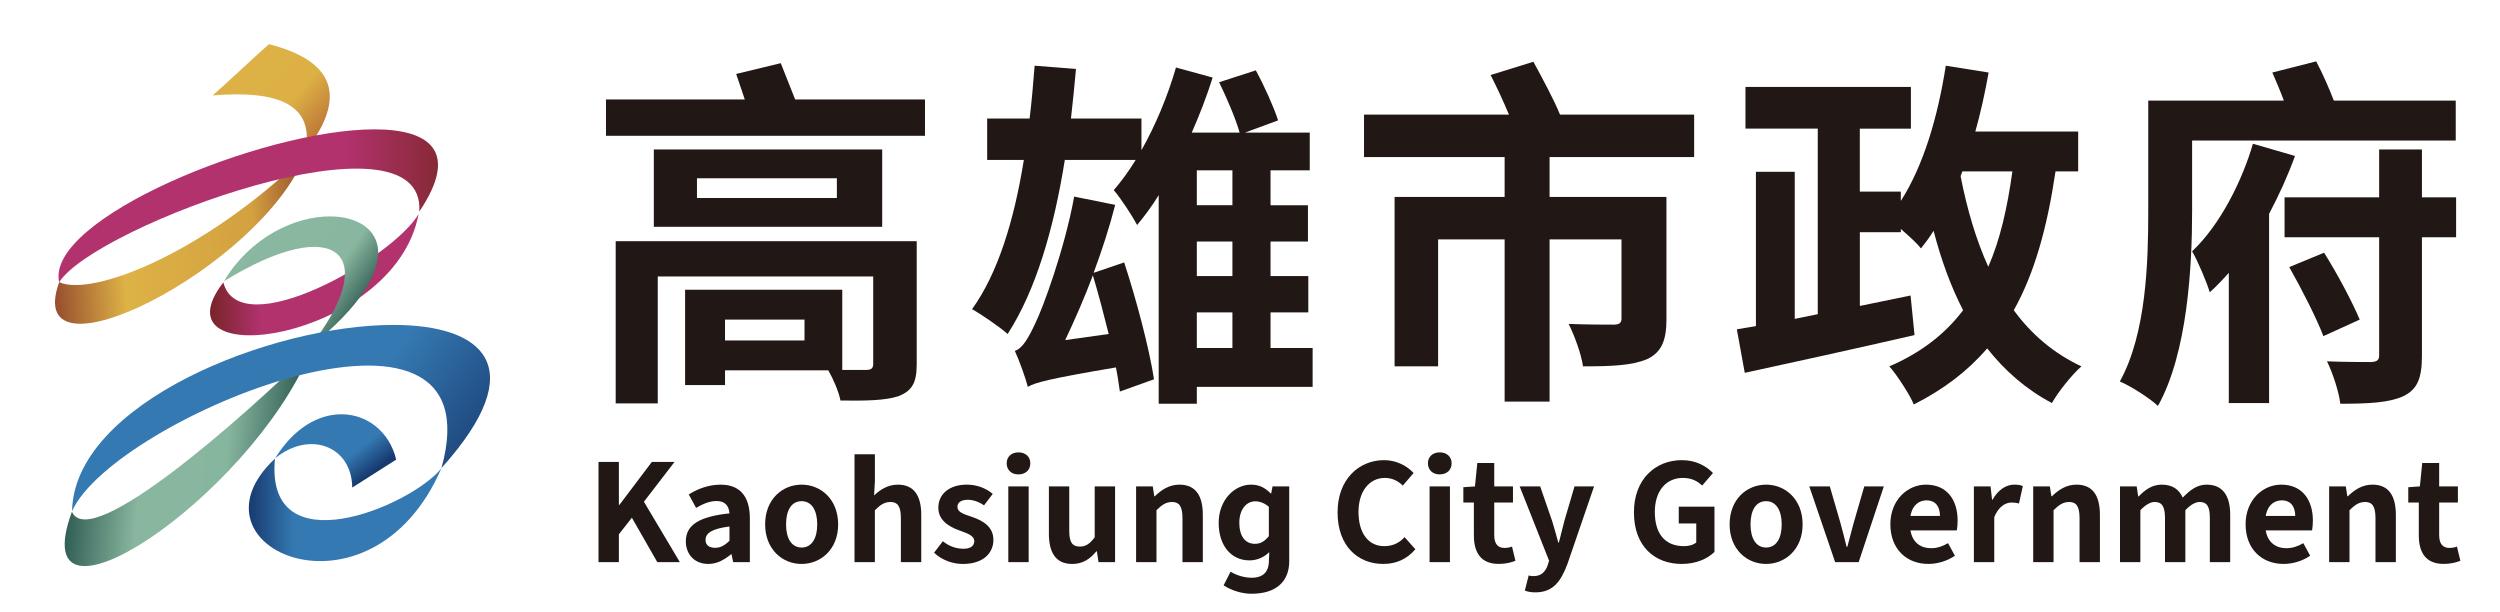 <?xml version="1.0" encoding="utf-8"?>
<!-- Generator: Adobe Illustrator 16.0.0, SVG Export Plug-In . SVG Version: 6.00 Build 0)  -->
<!DOCTYPE svg PUBLIC "-//W3C//DTD SVG 1.1//EN" "http://www.w3.org/Graphics/SVG/1.1/DTD/svg11.dtd">
<svg version="1.1" id="圖層_1" xmlns="http://www.w3.org/2000/svg" xmlns:xlink="http://www.w3.org/1999/xlink" x="0px" y="0px"
	 width="188px" height="46px" viewBox="0 0 188 46" enable-background="new 0 0 188 46" xml:space="preserve">
<g>
	<defs>
		<path id="SVGID_1_" d="M15.992,7.175c5.051-0.417,7.66,0.754,6.979,4.215c2.182-2.851,3.551-6.456-2.747-8.07
			C18.94,4.459,17.283,6.039,15.992,7.175"/>
	</defs>
	<clipPath id="SVGID_2_">
		<use xlink:href="#SVGID_1_"  overflow="visible"/>
	</clipPath>
	
		<linearGradient id="SVGID_3_" gradientUnits="userSpaceOnUse" x1="0.832" y1="50.631" x2="1.737" y2="50.631" gradientTransform="matrix(-10.249 -9.229 9.229 -10.249 -433.209 537.809)">
		<stop  offset="0" style="stop-color:#AC562E"/>
		<stop  offset="0.41" style="stop-color:#DCB045"/>
		<stop  offset="1" style="stop-color:#DDB246"/>
	</linearGradient>
	<polygon clip-path="url(#SVGID_2_)" fill="url(#SVGID_3_)" points="30.534,6.934 20.707,-1.915 11.979,7.777 21.807,16.626 	"/>
</g>
<g>
	<defs>
		<path id="SVGID_4_" d="M4.449,21.218c-2.896,8.084,15.171-1.094,18.47-9.513v-0.001C15.362,19.023,6.928,22.354,4.449,21.218"/>
	</defs>
	<clipPath id="SVGID_5_">
		<use xlink:href="#SVGID_4_"  overflow="visible"/>
	</clipPath>
	
		<linearGradient id="SVGID_6_" gradientUnits="userSpaceOnUse" x1="-0.223" y1="51.357" x2="0.683" y2="51.357" gradientTransform="matrix(21.816 -1.526 1.526 21.816 -69.673 -1099.629)">
		<stop  offset="0" style="stop-color:#954A2D"/>
		<stop  offset="0.28" style="stop-color:#DDB246"/>
		<stop  offset="0.78" style="stop-color:#D3A140"/>
		<stop  offset="1" style="stop-color:#954A2D"/>
	</linearGradient>
	<polygon clip-path="url(#SVGID_5_)" fill="url(#SVGID_6_)" points="1.657,30.79 24.144,29.217 22.814,10.217 0.329,11.79 	"/>
</g>
<g>
	<defs>
		<path id="SVGID_7_" d="M4.449,21.227c2.635-4.21,27.603-13.432,27.081-5.312c3.026-4.492,0.835-6.188-3.366-6.188
			C19.779,9.726,3.385,16.477,4.449,21.227"/>
	</defs>
	<clipPath id="SVGID_8_">
		<use xlink:href="#SVGID_7_"  overflow="visible"/>
	</clipPath>
	
		<linearGradient id="SVGID_9_" gradientUnits="userSpaceOnUse" x1="0.674" y1="51.296" x2="1.579" y2="51.296" gradientTransform="matrix(-31.509 0 0 -31.509 54.205 1630.756)">
		<stop  offset="0" style="stop-color:#872936"/>
		<stop  offset="0.25" style="stop-color:#B2326E"/>
		<stop  offset="1" style="stop-color:#B2326E"/>
	</linearGradient>
	<rect x="3.385" y="7.795" clip-path="url(#SVGID_8_)" fill="url(#SVGID_9_)" width="31.17" height="13.432"/>
</g>
<g>
	<defs>
		<path id="SVGID_10_" d="M16.794,21.235c-5.427,7.025,12.912,4.409,14.683-5.141C29.557,19.401,18.015,25.971,16.794,21.235"/>
	</defs>
	<clipPath id="SVGID_11_">
		<use xlink:href="#SVGID_10_"  overflow="visible"/>
	</clipPath>
	
		<linearGradient id="SVGID_12_" gradientUnits="userSpaceOnUse" x1="-0.417" y1="51.395" x2="0.489" y2="51.395" gradientTransform="matrix(17.316 0 0 17.316 22.983 -867.77)">
		<stop  offset="0" style="stop-color:#782428"/>
		<stop  offset="0.25" style="stop-color:#B2326E"/>
		<stop  offset="1" style="stop-color:#B2326E"/>
	</linearGradient>
	<rect x="11.367" y="16.095" clip-path="url(#SVGID_11_)" fill="url(#SVGID_12_)" width="20.11" height="12.166"/>
</g>
<g>
	<defs>
		<path id="SVGID_13_" d="M16.838,21.149c8.506-5.226,11.943-2.006,6.42,4.986c7.723-6.18,5.574-9.862,1.547-9.862
			C22.218,16.273,18.855,17.794,16.838,21.149"/>
	</defs>
	<clipPath id="SVGID_14_">
		<use xlink:href="#SVGID_13_"  overflow="visible"/>
	</clipPath>
	
		<linearGradient id="SVGID_15_" gradientUnits="userSpaceOnUse" x1="1.023" y1="50.743" x2="1.929" y2="50.743" gradientTransform="matrix(-10.717 -7.504 7.504 -10.717 -341.983 575.257)">
		<stop  offset="0" style="stop-color:#194641"/>
		<stop  offset="0.34" style="stop-color:#89B69E"/>
		<stop  offset="1" style="stop-color:#8BB8A1"/>
	</linearGradient>
	<polygon clip-path="url(#SVGID_14_)" fill="url(#SVGID_15_)" points="35.779,19.282 21.491,9.277 12.04,22.775 26.328,32.779 	"/>
</g>
<g>
	<defs>
		<path id="SVGID_16_" d="M5.409,38.474C1.614,48.856,18.74,37.526,23.39,26.375C18.495,31.197,6.744,41.642,5.409,38.474"/>
	</defs>
	<clipPath id="SVGID_17_">
		<use xlink:href="#SVGID_16_"  overflow="visible"/>
	</clipPath>
	
		<linearGradient id="SVGID_18_" gradientUnits="userSpaceOnUse" x1="-0.225" y1="51.356" x2="0.681" y2="51.356" gradientTransform="matrix(21.677 1.897 -1.897 21.677 106.037 -1075.957)">
		<stop  offset="0" style="stop-color:#194641"/>
		<stop  offset="0.34" style="stop-color:#89B69E"/>
		<stop  offset="0.66" style="stop-color:#87B69F"/>
		<stop  offset="1" style="stop-color:#194641"/>
	</linearGradient>
	<polygon clip-path="url(#SVGID_17_)" fill="url(#SVGID_18_)" points="-0.338,48.686 23.224,50.748 25.341,26.546 1.779,24.484 	"/>
</g>
<g>
	<defs>
		<path id="SVGID_19_" d="M5.418,38.446C8.48,31.473,37.567,19.531,33.196,35.2c6.885-7.65,3.102-10.766-3.608-10.766
			C20.347,24.437,5.554,30.341,5.418,38.446"/>
	</defs>
	<clipPath id="SVGID_20_">
		<use xlink:href="#SVGID_19_"  overflow="visible"/>
	</clipPath>
	
		<linearGradient id="SVGID_21_" gradientUnits="userSpaceOnUse" x1="0.571" y1="51.135" x2="1.477" y2="51.135" gradientTransform="matrix(-28.195 -21.247 21.247 -28.195 -1035.196 1492.203)">
		<stop  offset="0" style="stop-color:#17396E"/>
		<stop  offset="0.36" style="stop-color:#3579B2"/>
		<stop  offset="0.78" style="stop-color:#3579B2"/>
		<stop  offset="1" style="stop-color:#17396E"/>
	</linearGradient>
	<polygon clip-path="url(#SVGID_20_)" fill="url(#SVGID_21_)" points="49.172,26.382 17.972,2.871 -3.673,31.596 27.526,55.106 	"/>
</g>
<g>
	<defs>
		<path id="SVGID_22_" d="M33.188,35.227c-2.365,2.885-13.279,7.423-12.511-0.741C13.497,41.22,27.891,47.453,33.188,35.227"/>
	</defs>
	<clipPath id="SVGID_23_">
		<use xlink:href="#SVGID_22_"  overflow="visible"/>
	</clipPath>
	
		<linearGradient id="SVGID_24_" gradientUnits="userSpaceOnUse" x1="-0.492" y1="51.276" x2="0.414" y2="51.276" gradientTransform="matrix(15.985 0 0 15.985 26.535 -778.67)">
		<stop  offset="0" style="stop-color:#17396E"/>
		<stop  offset="0.24" style="stop-color:#3579B2"/>
		<stop  offset="1" style="stop-color:#3579B2"/>
	</linearGradient>
	<rect x="13.497" y="34.485" clip-path="url(#SVGID_23_)" fill="url(#SVGID_24_)" width="19.691" height="12.968"/>
</g>
<g>
	<defs>
		<path id="SVGID_25_" d="M20.685,34.47c2.636-2.153,5.776-0.888,5.802,2.195l3.307-2.102c-0.504-2.109-2.191-3.41-4.121-3.41
			C23.986,31.153,22.114,32.148,20.685,34.47"/>
	</defs>
	<clipPath id="SVGID_26_">
		<use xlink:href="#SVGID_25_"  overflow="visible"/>
	</clipPath>
	
		<linearGradient id="SVGID_27_" gradientUnits="userSpaceOnUse" x1="1.161" y1="50.31" x2="2.067" y2="50.31" gradientTransform="matrix(-5.724 -7.327 7.327 -5.724 -334.104 333.723)">
		<stop  offset="0" style="stop-color:#17396E"/>
		<stop  offset="0.15" style="stop-color:#163A6F"/>
		<stop  offset="0.39" style="stop-color:#3579B2"/>
		<stop  offset="1" style="stop-color:#3579B2"/>
	</linearGradient>
	<polygon clip-path="url(#SVGID_26_)" fill="url(#SVGID_27_)" points="32.468,34.576 26.341,26.734 18.011,33.242 24.138,41.084 	
		"/>
</g>
<polygon fill="#211815" points="45.008,34.737 46.54,34.737 46.54,37.965 46.581,37.965 49.018,34.737 50.725,34.737 48.422,37.73 
	51.125,42.273 49.429,42.273 47.517,38.933 46.54,40.177 46.54,42.273 45.008,42.273 "/>
<g>
	<defs>
		<rect id="SVGID_28_" x="-8.75" y="-2" width="206.92" height="51.347"/>
	</defs>
	<clipPath id="SVGID_29_">
		<use xlink:href="#SVGID_28_"  overflow="visible"/>
	</clipPath>
	<path clip-path="url(#SVGID_29_)" fill="#211815" d="M51.575,40.712c0-1.234,0.987-1.862,3.281-2.108
		c-0.041-0.524-0.288-0.927-0.966-0.927c-0.515,0-1.018,0.207-1.542,0.516l-0.555-1.009c0.668-0.42,1.491-0.738,2.396-0.738
		c1.419,0,2.2,0.843,2.2,2.528v3.3h-1.253l-0.125-0.596h-0.031c-0.515,0.421-1.059,0.73-1.696,0.73
		C52.244,42.419,51.575,41.698,51.575,40.712 M54.856,40.669v-1.078c-1.368,0.174-1.799,0.524-1.799,1.008
		c0,0.422,0.298,0.595,0.72,0.595C54.197,41.193,54.497,41.009,54.856,40.669"/>
	<path clip-path="url(#SVGID_29_)" fill="#211815" d="M57.538,39.436c0-1.902,1.306-2.991,2.746-2.991
		c1.429,0,2.745,1.089,2.745,2.991c0,1.882-1.315,2.972-2.745,2.972C58.854,42.419,57.538,41.317,57.538,39.436 M61.456,39.436
		c0-1.059-0.421-1.748-1.172-1.748c-0.772,0-1.172,0.689-1.172,1.748c0,1.049,0.411,1.738,1.172,1.738
		C61.044,41.174,61.456,40.484,61.456,39.436"/>
	<path clip-path="url(#SVGID_29_)" fill="#211815" d="M64.26,34.161h1.532v2.035l-0.061,1.06c0.442-0.41,1.007-0.811,1.789-0.811
		c1.224,0,1.758,0.842,1.758,2.271v3.558h-1.532v-3.352c-0.011-0.874-0.257-1.173-0.792-1.173c-0.463,0.012-0.751,0.216-1.163,0.618
		v3.906H64.26V34.161z"/>
	<path clip-path="url(#SVGID_29_)" fill="#211815" d="M70.243,41.564l0.658-0.863c0.514,0.41,1.039,0.565,1.563,0.565
		c0.545,0,0.802-0.237,0.802-0.576c-0.01-0.422-0.534-0.586-1.152-0.813c-0.833-0.298-1.552-0.801-1.552-1.696
		c0-1.018,0.822-1.736,2.138-1.736c0.792,0,1.471,0.286,1.955,0.697l-0.658,0.863c-0.422-0.298-0.844-0.421-1.255-0.421
		C72.227,37.596,72,37.821,72,38.11c0,0.38,0.371,0.524,1.09,0.76c0.884,0.298,1.614,0.772,1.614,1.729
		c0,1.018-0.802,1.81-2.282,1.81C71.641,42.418,70.809,42.11,70.243,41.564"/>
	<path clip-path="url(#SVGID_29_)" fill="#211815" d="M75.701,34.841c0-0.494,0.36-0.823,0.885-0.823
		c0.524,0,0.894,0.317,0.894,0.823c0,0.504-0.36,0.833-0.894,0.833C76.071,35.684,75.701,35.345,75.701,34.841 M75.824,36.578h1.532
		v5.696h-1.532V36.578z"/>
	<path clip-path="url(#SVGID_29_)" fill="#211815" d="M78.877,40.135v-3.558h1.531v3.352c0,0.874,0.247,1.173,0.792,1.173
		c0.453,0,0.752-0.205,1.122-0.699v-3.825h1.532v5.696H82.61l-0.125-0.812h-0.041c-0.482,0.585-1.028,0.946-1.799,0.946
		C79.402,42.419,78.877,41.564,78.877,40.135"/>
	<path clip-path="url(#SVGID_29_)" fill="#211815" d="M85.435,36.577h1.254l0.113,0.74h0.041c0.494-0.472,1.069-0.872,1.851-0.872
		c1.224,0,1.758,0.842,1.758,2.271v3.558h-1.531v-3.352c-0.011-0.874-0.257-1.173-0.792-1.173c-0.464,0.012-0.751,0.216-1.162,0.618
		v3.906h-1.533V36.577z"/>
	<path clip-path="url(#SVGID_29_)" fill="#211815" d="M92.014,44.021l0.524-1.028c0.536,0.319,1.11,0.452,1.594,0.452
		c0.874,0,1.244-0.463,1.285-1.131l0.031-0.792c-0.391,0.381-0.915,0.618-1.47,0.618c-1.419,0.01-2.334-1.143-2.334-2.818
		c0-1.737,1.203-2.877,2.427-2.877c0.575,0,1.028,0.194,1.48,0.657h0.042l0.103-0.525h1.254v5.625c0,1.563-1.028,2.446-2.817,2.446
		C93.484,44.659,92.672,44.444,92.014,44.021 M95.417,40.319V38.11c-0.35-0.299-0.7-0.412-1.038-0.412
		c-0.648,0.01-1.183,0.606-1.183,1.615c0,1.006,0.442,1.583,1.172,1.583C94.77,40.896,95.067,40.742,95.417,40.319"/>
	<path clip-path="url(#SVGID_29_)" fill="#211815" d="M100.586,38.541c-0.01-2.478,1.594-3.938,3.496-3.938
		c0.957,0,1.728,0.442,2.221,0.967l-0.812,0.946c-0.38-0.371-0.813-0.576-1.368-0.576c-1.121,0.011-1.963,0.966-1.963,2.56
		c0,1.614,0.761,2.571,1.933,2.571c0.638,0,1.141-0.246,1.531-0.678l0.813,0.914c-0.647,0.751-1.46,1.101-2.405,1.101
		C102.129,42.418,100.586,41.071,100.586,38.541"/>
	<path clip-path="url(#SVGID_29_)" fill="#211815" d="M107.38,34.841c0-0.494,0.361-0.823,0.886-0.823
		c0.523,0,0.895,0.317,0.895,0.823c0,0.504-0.36,0.833-0.895,0.833C107.751,35.684,107.38,35.345,107.38,34.841 M107.504,36.578
		h1.531v5.696h-1.531V36.578z"/>
	<path clip-path="url(#SVGID_29_)" fill="#211815" d="M110.835,40.269v-2.478h-0.792v-1.152l0.874-0.061l0.176-1.759h1.274v1.759
		h1.408v1.213h-1.408v2.458c0,0.668,0.287,0.955,0.771,0.955c0.195,0,0.391-0.031,0.565-0.102l0.258,1.069
		c-0.298,0.122-0.73,0.235-1.234,0.235C111.359,42.418,110.835,41.544,110.835,40.269"/>
	<path clip-path="url(#SVGID_29_)" fill="#211815" d="M114.668,44.412l0.289-1.142c0.164,0.053,0.257,0.053,0.38,0.053
		c0.576,0,0.896-0.351,1.059-0.845l0.093-0.317l-2.21-5.583h1.542l0.895,2.59c0.165,0.514,0.309,1.061,0.463,1.626h0.051
		c0.134-0.536,0.268-1.09,0.411-1.626l0.761-2.59h1.472l-2.006,5.841c-0.514,1.367-1.121,2.127-2.416,2.127
		C115.11,44.546,114.895,44.495,114.668,44.412"/>
	<path clip-path="url(#SVGID_29_)" fill="#211815" d="M122.872,38.541c-0.011-2.478,1.594-3.938,3.608-3.938
		c1.08,0,1.841,0.463,2.335,0.967l-0.813,0.946c-0.382-0.361-0.813-0.576-1.472-0.576c-1.233,0.011-2.087,0.966-2.087,2.56
		c0,1.614,0.74,2.571,2.2,2.571c0.35,0,0.71-0.094,0.916-0.278v-1.43h-1.316V38.1h2.685v3.403c-0.505,0.514-1.399,0.905-2.438,0.905
		C124.424,42.418,122.872,41.071,122.872,38.541"/>
	<path clip-path="url(#SVGID_29_)" fill="#211815" d="M130.067,39.436c0-1.902,1.305-2.991,2.745-2.991
		c1.429,0,2.745,1.089,2.745,2.991c0,1.882-1.316,2.972-2.745,2.972C131.383,42.419,130.067,41.317,130.067,39.436 M133.984,39.436
		c0-1.059-0.422-1.748-1.172-1.748c-0.772,0-1.172,0.689-1.172,1.748c0,1.049,0.41,1.738,1.172,1.738
		C133.573,41.174,133.984,40.484,133.984,39.436"/>
	<path clip-path="url(#SVGID_29_)" fill="#211815" d="M136.06,36.577h1.542l0.813,2.798c0.153,0.576,0.309,1.16,0.451,1.748h0.053
		c0.153-0.576,0.308-1.172,0.463-1.748l0.811-2.798h1.471l-1.892,5.696h-1.769L136.06,36.577z"/>
	<path clip-path="url(#SVGID_29_)" fill="#211815" d="M142.155,39.426c0-1.841,1.306-2.981,2.674-2.981
		c1.594,0,2.385,1.152,2.385,2.713c0,0.29-0.03,0.557-0.062,0.73h-3.485c0.163,0.977,0.843,1.338,1.552,1.338
		c0.453,0,0.875-0.145,1.275-0.381l0.514,0.946c-0.564,0.39-1.296,0.616-1.983,0.616C143.409,42.418,142.155,41.317,142.155,39.426
		 M145.888,38.799c-0.011-0.699-0.318-1.173-1.028-1.173c-0.504,0.011-1.038,0.299-1.192,1.173H145.888z"/>
	<path clip-path="url(#SVGID_29_)" fill="#211815" d="M148.436,36.577h1.254l0.113,0.998h0.042c0.4-0.741,1.027-1.13,1.614-1.13
		c0.309,0,0.493,0.029,0.658,0.112l-0.289,1.305c-0.195-0.051-0.317-0.071-0.564-0.071c-0.442,0-0.977,0.298-1.296,1.101v3.382
		h-1.532V36.577z"/>
	<path clip-path="url(#SVGID_29_)" fill="#211815" d="M152.896,36.577h1.254l0.113,0.74h0.041c0.494-0.472,1.069-0.872,1.851-0.872
		c1.225,0,1.759,0.842,1.759,2.271v3.558h-1.532v-3.352c-0.011-0.874-0.258-1.173-0.792-1.173c-0.462,0.012-0.75,0.216-1.162,0.618
		v3.906h-1.531V36.577z"/>
	<path clip-path="url(#SVGID_29_)" fill="#211815" d="M159.424,36.577h1.254l0.113,0.75h0.041c0.463-0.481,0.997-0.882,1.737-0.882
		c0.813,0.009,1.285,0.348,1.573,0.976c0.515-0.534,1.05-0.976,1.8-0.976c1.213,0,1.769,0.842,1.769,2.271v3.558h-1.532v-3.352
		c0-0.874-0.246-1.173-0.771-1.173c-0.329,0.012-0.679,0.207-1.069,0.618v3.906h-1.532v-3.352c-0.011-0.874-0.247-1.173-0.792-1.173
		c-0.308,0.012-0.668,0.207-1.06,0.618v3.906h-1.531V36.577z"/>
	<path clip-path="url(#SVGID_29_)" fill="#211815" d="M168.869,39.426c0-1.841,1.307-2.981,2.674-2.981
		c1.594,0,2.386,1.152,2.386,2.713c0,0.29-0.031,0.557-0.062,0.73h-3.486c0.165,0.977,0.844,1.338,1.553,1.338
		c0.453,0,0.875-0.145,1.275-0.381l0.514,0.946c-0.565,0.39-1.296,0.616-1.983,0.616C170.124,42.418,168.869,41.317,168.869,39.426
		 M172.603,38.799c-0.011-0.699-0.319-1.173-1.028-1.173c-0.504,0.011-1.038,0.299-1.193,1.173H172.603z"/>
	<path clip-path="url(#SVGID_29_)" fill="#211815" d="M175.15,36.577h1.254l0.113,0.74h0.042c0.493-0.472,1.069-0.872,1.85-0.872
		c1.225,0,1.759,0.842,1.759,2.271v3.558h-1.532v-3.352c-0.011-0.874-0.257-1.173-0.791-1.173c-0.463,0.012-0.75,0.216-1.162,0.618
		v3.906h-1.532V36.577z"/>
	<path clip-path="url(#SVGID_29_)" fill="#211815" d="M181.894,40.269v-2.478h-0.792v-1.152l0.874-0.061l0.175-1.759h1.275v1.759
		h1.408v1.213h-1.408v2.458c0,0.668,0.288,0.955,0.771,0.955c0.196,0,0.392-0.031,0.566-0.102l0.257,1.069
		c-0.299,0.122-0.729,0.235-1.234,0.235C182.418,42.418,181.894,41.544,181.894,40.269"/>
	<path clip-path="url(#SVGID_29_)" fill="#211815" d="M58.713,4.75l1.083,2.731h9.763v2.732H45.57V7.481h10.439l-0.649-1.92
		L58.713,4.75z M63.338,21.789v6.031h1.785c0.379,0,0.542-0.107,0.542-0.46v-6.572H49.464v9.547H46.3V18.137h22.637v9.25
		c0,1.406-0.351,2.002-1.379,2.409c-1,0.324-2.435,0.35-4.354,0.324c-0.135-0.677-0.541-1.624-0.919-2.273h-7.763v1.11H51.52v-7.168
		H63.338z M66.341,17.056H49.167v-5.815h17.174V17.056z M52.412,14.892h10.521v-1.488H52.412V14.892z M54.521,25.604h5.978v-1.569
		h-5.978V25.604z"/>
	<path clip-path="url(#SVGID_29_)" fill="#211815" d="M94.437,5.291c0.649,1.19,1.352,2.759,1.676,3.76L93.625,9.97h4.868v2.84
		h-2.948v2.624h2.813v2.731h-2.813v2.596h2.84v2.732h-2.84v2.678h3.165v2.921h-8.708v1.271h-2.868V14.676
		c-0.514,0.838-1.082,1.596-1.622,2.245c-0.326-0.622-1.217-2.002-1.758-2.624c0.568-0.648,1.136-1.433,1.649-2.271h-5.328
		c-0.839,5.247-2.19,9.818-4.3,13.091c-0.541-0.488-1.947-1.462-2.677-1.866c1.947-2.705,3.164-6.681,3.895-11.225h-2.758v-3.11
		h3.19c0.163-1.298,0.271-2.624,0.379-3.976l3.11,0.243c-0.107,1.272-0.244,2.516-0.378,3.732h5.301v2.38
		c1.055-1.867,1.974-4.058,2.596-6.22l2.759,0.757c-0.433,1.378-0.975,2.785-1.57,4.137h3.597c-0.297-1.055-0.973-2.623-1.542-3.786
		L94.437,5.291z M76.316,26.388c0.568-0.189,1-0.921,1.542-2.084c0.541-1.081,2.19-5.517,2.921-9.52l3.083,0.622
		c-0.433,1.704-1.001,3.435-1.623,5.111l2.299-0.783c0.92,2.812,1.867,6.382,2.245,8.789l-2.569,0.921
		c-0.081-0.541-0.162-1.163-0.297-1.813c-5.112,0.865-6.058,1.137-6.626,1.461C77.154,28.522,76.667,27.145,76.316,26.388
		 M80.103,25.575l3.271-0.459c-0.378-1.515-0.783-3.056-1.189-4.41C81.536,22.438,80.806,24.088,80.103,25.575 M92.678,12.81h-2.677
		v2.623h2.677V12.81z M90.001,20.761h2.677v-2.597h-2.677V20.761z M90.001,26.171h2.677v-2.678h-2.677V26.171z"/>
	<path clip-path="url(#SVGID_29_)" fill="#211815" d="M115.311,4.642c0.676,1.244,1.568,2.894,2.001,3.976h10.088v3.191h-10.872
		v3.001h8.789v9.196c0,1.568-0.352,2.487-1.46,3.003c-1.163,0.487-2.705,0.54-4.814,0.54c-0.135-0.946-0.649-2.326-1.081-3.191
		c1.352,0.055,2.947,0.055,3.38,0.055c0.434,0,0.595-0.136,0.595-0.461v-5.949h-5.408v12.196h-3.381V18.003h-5.003v9.547h-3.272
		V14.811h8.275V11.81h-10.574V8.618h10.899c-0.407-0.974-0.921-2.083-1.38-2.976L115.311,4.642z"/>
	<path clip-path="url(#SVGID_29_)" fill="#211815" d="M149.545,5.454c-0.271,1.514-0.596,3.002-1,4.435h7.734v3.002h-1.704
		c-0.622,4.191-1.568,7.627-3.138,10.439c1.326,1.813,3.003,3.246,5.085,4.22c-0.729,0.649-1.731,1.893-2.218,2.759
		c-1.947-1.028-3.543-2.434-4.868-4.111c-1.461,1.704-3.272,3.083-5.517,4.219c-0.299-0.729-1.245-2.19-1.84-2.866
		c2.38-1.027,4.192-2.434,5.545-4.22c-0.92-1.785-1.65-3.786-2.218-5.977c-0.298,0.487-0.623,0.919-0.947,1.325
		c-0.297-0.379-0.919-0.947-1.515-1.46v0.244h-3.083v5.543l3.814-0.784l0.297,2.976c-4.462,1.026-9.276,2.083-12.766,2.839
		l-0.596-3.272l1.435-0.242V12.918h2.92v11.061l1.731-0.352V9.673h-5.437V6.535h12.441v3.139h-3.841v4.732h3.083v0.704
		c1.704-2.651,2.785-6.33,3.381-10.169L149.545,5.454z M147.436,13.243c0.486,2.489,1.163,4.788,2.082,6.815
		c0.894-2.027,1.434-4.435,1.813-7.167h-3.76L147.436,13.243z"/>
	<path clip-path="url(#SVGID_29_)" fill="#211815" d="M174.178,4.615c0.487,0.919,0.975,2.029,1.325,2.949h9.169v3.002h-19.825v5.3
		c0,4.22-0.351,10.684-2.569,14.659c-0.594-0.568-2.082-1.515-2.866-1.838c2.002-3.626,2.136-9.007,2.136-12.821V7.563h10.197
		c-0.271-0.731-0.596-1.487-0.866-2.109L174.178,4.615z M172.583,11.728c-0.515,1.434-1.19,2.921-1.948,4.354V30.31h-3.029v-9.792
		c-0.459,0.515-0.946,1.028-1.433,1.461c-0.243-0.812-0.893-2.326-1.326-3.083c2.11-1.974,3.787-5.355,4.571-8.086L172.583,11.728z
		 M182.13,11.241v3.597h2.569v3.002h-2.569v8.898c0,1.677-0.325,2.542-1.406,3.058c-1.056,0.486-2.597,0.566-4.733,0.566
		c-0.108-0.919-0.568-2.299-1.001-3.191c1.353,0.055,2.866,0.055,3.326,0.055c0.434-0.028,0.596-0.136,0.596-0.515V17.84h-7.113
		v-3.002h7.113v-3.597H182.13z M174.773,19.003c0.999,1.596,2.109,3.679,2.678,5.031l-2.733,1.243
		c-0.513-1.352-1.648-3.57-2.567-5.192L174.773,19.003z"/>
</g>
</svg>
